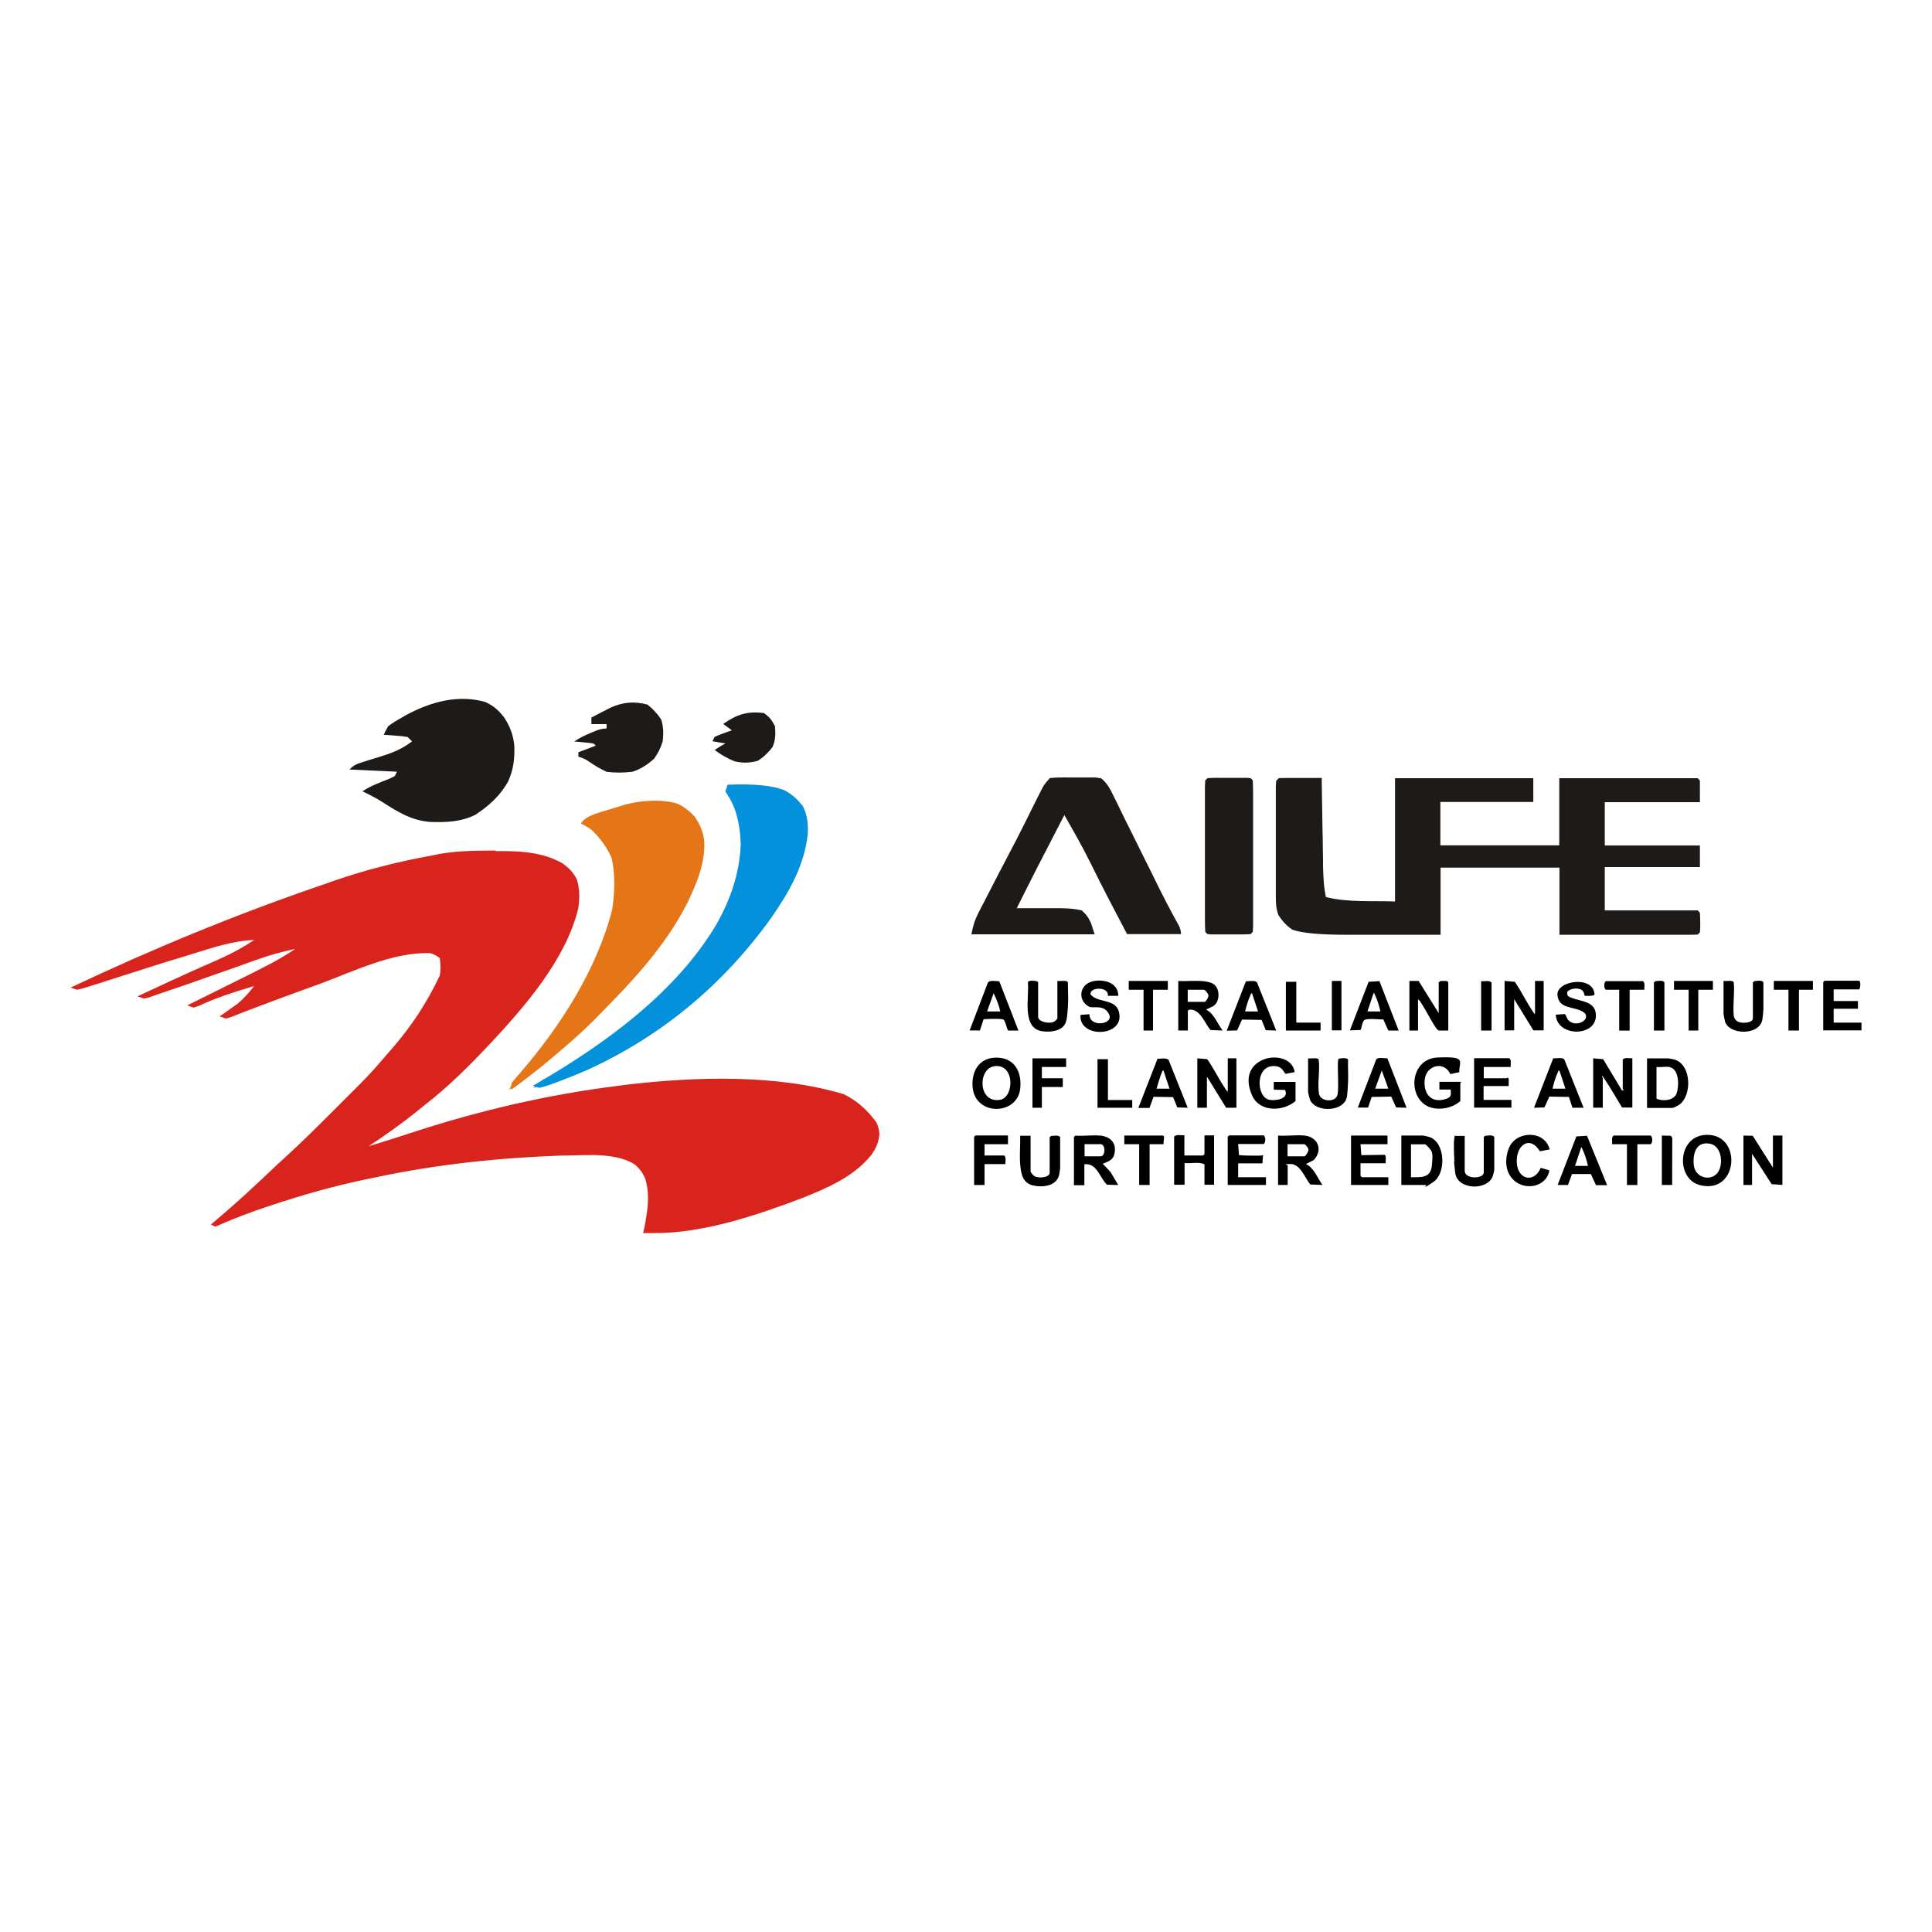 <svg xmlns="http://www.w3.org/2000/svg" id="Layer_1" data-name="Layer 1" viewBox="0 0 300 300"><defs><style>      .cls-1 {        fill: #0391db;      }      .cls-2 {        fill: #1e1a18;      }      .cls-3 {        fill: #e57617;      }      .cls-4 {        fill: #fff;        opacity: 0;      }      .cls-5 {        fill: #d8241c;      }      .cls-6 {        fill: #c4373a;      }    </style></defs><rect class="cls-4" width="300" height="300"></rect><g><path class="cls-5" d="M76.95,132.16h1.26c3.19,0,6.26.31,9.08,1.86,1.02.73,1.75,1.44,2.3,2.59.45,1.47.42,2.88.21,4.4-1.89,7.93-8.3,15.29-13.72,21.08-3.19,3.38-6.44,6.65-10.13,9.5-.37.31-.76.6-1.13.92-2.46,1.96-4.95,3.77-7.59,5.47,2.23-.65,4.4-1.36,6.6-2.07,10.55-3.46,21.31-5.97,32.33-7.33l.97-.13c10.79-1.28,23.46-1.68,33.93,1.47,2.09,1.05,3.67,2.49,5.03,4.37.23.45.38,1.03.47,1.73-.13,1.44-.47,2.17-1.28,3.35-2.7,3.35-6.86,5.13-10.76,6.68-7.04,2.67-15.5,5.52-23.12,5.42h-1.54l.16-.68c.52-2.62.97-5.21.16-7.8-.42-.94-.86-1.54-1.65-2.2-1.91-1.15-4.06-1.36-6.26-1.44-1.41,0-2.8.03-4.22.08h-.79c-9.63.34-19.24,1.34-28.67,3.33l-1.18.24c-5.24,1.07-10.29,2.49-15.37,4.19l-.79.26c-2.25.75-4.46,1.59-6.62,2.51l-1.2.52-.68-.34.84-.71c2.91-2.46,5.71-5.03,8.46-7.65.73-.71,1.49-1.39,2.23-2.07,2.59-2.36,5.05-4.82,7.54-7.3l2.07-2.07,1.34-1.34.6-.6c1.44-1.44,2.78-2.93,4.08-4.48l.92-1.05c3.04-3.47,5.52-7.27,7.46-11.39.16-.97.13-1.68,0-2.7-.59-.47-1.14-.73-1.65-.79-5.79-.1-11.62,2.8-16.94,4.77l-2.46.89c-2.85,1.03-5.69,2.09-8.54,3.17l-.76.29c-.63.26-1.28.5-1.91.76l-.94.29-.99-.34.76-.52.99-.71.97-.68c1.05-.86,1.81-1.73,2.64-2.8-2.96.89-5.81,1.78-8.61,3.09l-.79.26-.99-.34.52-.26c1.78-.89,3.59-1.78,5.37-2.67.65-.34,1.34-.65,1.99-.99.97-.47,1.91-.94,2.88-1.44l.89-.45c1.78-.89,3.48-1.86,5.13-2.96-1.96.39-3.85.92-5.76,1.6l-.76.26-1.6.58c-1.39.5-2.78.99-4.16,1.47l-.84.29c-2.36.84-4.74,1.68-7.1,2.46l-.99.34-.89.31-.76.26-.65.13-.99-.34c1.73-.81,3.46-1.6,5.18-2.41,2.28-1.05,4.58-2.09,6.89-3.09,2.12-.92,4.11-1.96,6.05-3.25-3.35.13-6.41,1.18-9.61,2.17l-1.78.55c-2.88.86-5.76,1.78-8.61,2.7l-.76.24c-1.18.37-2.36.76-3.51,1.13l-1.26.39-1.1.34-.89.21-.99-.34c12.7-6,25.63-11.34,38.91-15.89.65-.21,1.28-.45,1.94-.68,5-1.73,10-2.98,15.19-3.93l1.28-.26c2.88-.5,5.76-.5,8.69-.52"></path><path class="cls-2" d="M198.54,120.83c.5,0,.99-.03,1.49-.03h5.21v.63l.1,6.31c0,.79.03,1.57.05,2.36,0,1.13.03,2.25.05,3.38v1.05c.05,1.62.1,3.17.45,4.77,3.48.86,7.15.55,10.73.68v-19.14h21.47v3.69h-14.43v6.73h18.46v-10.42h21.5s.34.37.34.37v3.35h-14.77v6.73h14.77v3.35h-14.77v6.73h14.43s.34.37.34.37c.03.5.05,1.02.05,1.52v.84l-.05.68-.34.34c-.68.03-1.34.03-2.02.03h-19.45v-10.42h-18.46v10.42h-14.64c-4.1,0-6.89-.26-8.38-.79-.94-.65-1.54-1.31-2.17-2.28-.37-1.07-.39-1.81-.39-2.93v-17.1l.05-.79.34-.34.03-.08Z"></path><path class="cls-3" d="M105.1,124.75c1.13.52,1.96,1.18,2.78,2.07.84,1.23,1.26,2.23,1.47,3.69.21,3.43-1.18,6.75-2.67,9.79-3.35,6.6-8.43,12.02-13.59,17.23l-.65.68c-1.49,1.49-3.04,2.91-4.63,4.27l-.55.47c-2.51,2.2-5.13,4.27-7.83,6.23v-.99c.38-.49.85-1.04,1.39-1.65,6.18-7.15,11.91-16.08,14.24-25.32.39-2.54.5-5.45-.08-7.96-.71-1.68-1.81-3.14-3.12-4.4-.59-.42-1.15-.75-1.68-.99.63-.81,1.13-1.05,2.09-1.44.42-.16.86-.29,1.31-.42l.68-.21c.65-.21,1.31-.39,1.96-.6l.84-.26c2.54-.68,5.55-.86,8.09-.18"></path><path class="cls-2" d="M162.96,120.83c1.34-.16,2.67-.1,4.01-.1h3.19l.84.13c.94.76,1.41,1.7,1.94,2.8l.55,1.1.58,1.2.6,1.23c.55,1.07,1.07,2.17,1.62,3.25.86,1.73,1.7,3.46,2.57,5.18.29.6.6,1.2.89,1.81,1.05,2.12,2.12,4.19,3.27,6.23.24.47.37.93.37,1.39h-8.38c-1.94-3.67-3.85-7.33-5.68-11.05-1.26-2.54-2.64-4.97-4.06-7.44-.89,1.75-1.81,3.48-2.7,5.24-1.6,3.06-3.14,6.13-4.69,9.22h5.66c1.52,0,2.96,0,4.42.34.73.63,1.07,1.15,1.47,2.02l.21.68.34,1.02h-19.14c.26-1.31.47-2.09,1.05-3.25l.45-.89.5-.94.5-.99c1.18-2.3,2.38-4.61,3.59-6.91,1.39-2.62,2.7-5.29,4.01-7.93l.5-.99.45-.89c.26-.47.62-.93,1.07-1.39"></path><path class="cls-1" d="M112.95,121.85c4.21-.17,7.2.13,8.98.92,1.18.68,1.91,1.36,2.75,2.43.68,1.39.81,2.67.76,4.19-.47,4.9-2.93,9.19-5.71,13.17-7.41,10.32-16.99,18.33-28.56,23.59-1.62.71-3.27,1.36-4.95,1.99l-.71.26c-.58.21-1.15.37-1.75.52l-.99-.34.86-.5c10.42-6.07,21.44-14.06,27.67-24.64,2.17-3.87,3.51-7.8,3.72-12.25-.08-2.57-.47-5.16-1.81-7.38l-.58-.94.34-.99-.03-.03Z"></path><path class="cls-2" d="M75.54,109.1c1.18.55,1.99,1.31,2.78,2.36.89,1.39,1.36,2.62,1.54,4.29.08,2.07-.13,3.8-.99,5.66-1.26,2.2-2.93,3.69-5,5.08-2.28,1.15-4.48,1.2-6.96,1.15-2.98-.21-5.11-1.54-7.57-3.12-.99-.63-2.02-1.15-3.06-1.65,1.31-.86,2.7-1.36,4.16-1.94l.86-.42.34-.68-7.38-.34c.76-.76,1.2-.89,2.2-1.2l.92-.29c.65-.21,1.28-.39,1.94-.6,1.75-.55,3.19-1.15,4.66-2.28l-.68-.68c-.59-.1-1.22-.17-1.89-.21l-1.02-.08-.79-.05c.14-.38.37-.83.68-1.34.68-.5,1.39-.94,2.12-1.34l.63-.37c3.82-2.07,8.22-3.3,12.51-1.99"></path><path class="cls-2" d="M187.47,120.83c.5-.03.99-.05,1.49-.05h4.58l.65.05.34.34c.03.73.05,1.47.05,2.2v20.4l-.05.94-.34.34c-.5.03-.99.05-1.49.05h-4.56l-.65-.05-.34-.34c-.03-.73-.05-1.47-.05-2.2v-20.4l.05-.94.34-.34h-.03Z"></path><path class="cls-2" d="M100.54,109.41c.89.71,1.47,1.36,2.12,2.28.37,1.15.39,2.23.24,3.43-.31,1.02-.71,1.83-1.34,2.7-1.05.94-2.02,1.57-3.35,2.02-1.36.16-2.67.18-4.03,0-.97-.45-1.78-.94-2.67-1.54-.47-.35-1.04-.62-1.7-.81v-.68l2.7-1.02-.34-.34c-.5-.08-1.02-.13-1.52-.18l-.84-.08-.65-.05c.92-.6,1.7-.99,2.7-1.39l.89-.37c.51-.17.99-.26,1.44-.26v-.68h-2.36v-1.02c.63-.34,1.26-.65,1.91-.99l1.07-.55c1.91-.86,3.69-1.02,5.73-.47"></path><path class="cls-2" d="M118.66,110.75c.86.63,1.2,1.07,1.68,2.02.1,1.23.1,2.12-.39,3.25-.71.89-1.31,1.49-2.28,2.12-1.31.34-2.2.37-3.53.1-1.23-.47-2.12-1.02-3.17-1.78.66-.45,1.22-.79,1.68-1.02l-2.02-.34.34-.68c.42-.19.87-.38,1.36-.55.24-.08.5-.18.73-.26.18-.05.39-.13.58-.21l-1.34-.99c2.15-1.49,3.77-2.02,6.36-1.68"></path><path class="cls-1" d="M84.44,167.54l1.34.68-3.01.68,1.68-1.34v-.03Z"></path><path class="cls-3" d="M80.07,167.54l.68.68-1.68.99c.42-.87.76-1.43,1.02-1.68"></path><path class="cls-5" d="M26.4,152.77v.99l-1.34-.68c.45-.23.9-.34,1.34-.34"></path><path class="cls-1" d="M106.59,155.1l1.02.34-.68.68-.34-1.02h0Z"></path><path class="cls-6" d="M27.73,156.77l.68.34-.68-.34Z"></path><path class="cls-5" d="M28.41,156.46l.68.34-.68-.34Z"></path><path class="cls-6" d="M20.69,155.1l.68.34-.68-.34Z"></path><g><path d="M170.89,176.33c1.34.16,2.33.92,2.23,2.36s-.94,1.62-1.89,2.02l1.18,1.23,1.23,2.07-1.75-.05c-1.15-1.1-1.54-3.4-3.51-3.17v3.25h-1.62v-7.49l.21-.21c1.26.1,2.7-.13,3.9,0h.03ZM168.41,179.55h2.49c.79,0,.79-1.89,0-1.89h-2.49v1.89Z"></path><path d="M247.4,164.34l1.54.13,2.91,4.84h.21c.18,0-.08-.16-.08-.21v-4.58c.37-.39.99-.13,1.49-.21v7.67h-1.6c-.89-1.49-1.75-2.98-2.7-4.4s-.08-.52-.37-.45c-.18,0,.08.18.08.21v4.66h-1.49v-7.67Z"></path><path d="M202.57,176.33c2.15.24,2.88,2.3,1.41,3.82l-1.2.6c1.26.6,1.78,2.15,2.57,3.25l-1.89-.08c-.84-.99-1.54-3.17-3.04-3.17s-.47.08-.47.21v3.04h-1.49v-7.67c1.31.1,2.83-.13,4.11,0h0ZM199.93,179.55h2.62c.18,0,.63-.73.63-1.02s-.5-.86-.63-.86h-2.62v1.89h0Z"></path><path d="M182.96,152.32c1.41.13,4.56-.37,5.66.63.84.79.79,2.62-.21,3.27l-1.13.55c1.23.6,1.75,2.17,2.57,3.25l-1.89-.08c-.86-1.02-1.52-3.09-3.06-3.17-.16,0-.45.05-.45.21v3.04h-1.49v-7.7ZM184.43,155.57h2.62c.18,0,.63-.71.6-.99s-.5-.89-.73-.89h-2.49v1.89Z"></path><polygon points="270.72 176.33 272.16 176.36 275.3 181.31 275.3 176.33 276.77 176.33 276.77 184 275.1 183.87 272.06 179.16 272.06 184 270.72 184 270.72 176.33"></polygon><path d="M185.92,164.34l1.54.13c1.05,1.49,1.83,3.17,2.88,4.69s0,.24.31.18v-5h1.34v7.67h-1.6s-2.98-4.84-2.98-4.84v4.84h-1.49v-7.67h0Z"></path><path d="M233.65,152.32l1.57.13c1.02,1.49,1.83,3.22,2.85,4.69s0,.24.29.18v-5h1.34v7.67h-1.6s-2.98-4.84-2.98-4.84v4.84h-1.49v-7.67h.03Z"></path><path d="M218.81,152.32h1.47s3.12,5,3.12,5v-4.79l.24-.18c.18-.03.34-.03.52-.03.29,0,.58-.05.73.21v7.49h-1.41c-.13,0-.18-.08-.26-.13-.45-.37-1.83-3.04-2.3-3.77s-.42-.73-.73-.94v4.84h-1.34v-7.67l-.03-.03Z"></path><path d="M201.16,170.99c-1.99,1.65-5.6,1.73-6.75-.92s-.37-4.61,1.68-5.5c1.78-.79,4.61-.34,4.95,1.91l-1.39.26c-.24-.05-.42-1.05-1.52-1.18-3.27-.42-3.12,4.77-1.05,5.21.97.21,3.14-.13,2.46-1.52l-1.75-.05v-1.2h3.38v3.04-.05Z"></path><path d="M154.35,164.24c3.04-.21,4.4,2.07,4.06,4.87-.5,4.08-6.94,4.22-7.38-.26-.21-2.3.84-4.42,3.33-4.61ZM154.35,165.57c-2.54.42-2.49,5.76.92,5.21,2.25-.34,2.36-5.73-.92-5.21Z"></path><path d="M264.75,176.23c5.89-.42,5.26,9.4-.84,7.78-3.67-.99-3.46-7.46.84-7.78ZM266.61,182.22c1.07-1.18.81-4.22-1.02-4.61-2.25-.47-2.78,1.57-2.57,3.38.21,1.78,2.43,2.51,3.59,1.23Z"></path><path d="M226.76,170.99c-1.02.86-2.38,1.26-3.72,1.15-4.63-.39-4.53-7.72.16-7.93s3.33.58,3.4,2.28l-1.39.29c-.97-2.09-3.74-1.39-3.98.86-.24,2.17.99,3.74,3.27,3.01.86-.29.84-.58.76-1.47h-1.75v-1.2h3.38c.03.1-.13.16-.13.21v2.83-.03Z"></path><path d="M217.6,184v-7.67h3.43c.08,0,.84.18.97.24,2.43.86,2.59,5.6.58,6.96s-.97.47-1.13.47h-3.85ZM219.09,182.8c1.6,0,3.06.16,3.25-1.81s.1-2.12-.47-2.78-.63-.52-.81-.52h-1.96v5.13-.03Z"></path><path d="M255.75,172.01v-7.67h3.3c.05,0,.92.16,1.02.21,2.57.79,2.72,5.58.65,7.02-.13.1-.92.47-.99.47h-3.98v-.03ZM259.18,165.68c-.58-.1-1.36.08-1.96,0v4.92c.92.45,2.72.31,3.12-.81s.45-3.82-1.15-4.11Z"></path><path d="M192.26,177.67l.13,1.7c.99.08,2.04.08,3.04.08s.71-.29.68.13l-.08,1.07h-3.77v2.15h4.32v1.2h-5.94v-7.49l.21-.21h5.39c.31.29.31,1.05,0,1.34h-3.98v.03Z"></path><path d="M284.73,153.69v1.75h3.77v1.2h-3.77v2.15h4.32v1.2h-5.94v-7.49l.21-.21h5.39c.26.24.16,1.1,0,1.34h-3.98v.05Z"></path><path d="M183.91,176.33v3.09h2.91l.21-.21v-2.91h1.49v7.67h-1.49v-3.17c-.86-.45-2.12-.08-3.09-.21v3.38h-1.62v-7.49c.39-.39,1.1-.13,1.62-.21l-.03.05Z"></path><path d="M173.64,154.63h-1.62c.21-1.49-2.91-1.39-2.67-.21,1.1,1.34,3.82.65,4.37,2.62,1.15,4.03-6.26,4.29-5.94.55l1.39-.1c-.05,2.12,3.85,1.62,3.04,0s-2.46-.84-3.12-1.18c-1.73-.94-1.52-3.27.37-3.87,1.7-.52,4.22.05,4.19,2.23v-.03Z"></path><path d="M246.06,154.6s-.08-.5-.29-.73c-.5-.58-1.96-.45-2.41.16-.08.68.24.73.76.94,1.31.52,3.46.52,3.67,2.38.45,3.69-6.05,3.8-6.21.21l1.39-.1c.34.31.26.73.68,1.07,1.41,1.13,3.59-.47,2.2-1.39s-3.8-.37-4.01-2.62,5.6-3.14,5.76-.1c-.05.29-1.49.24-1.57.18h.03Z"></path><path d="M215.45,176.33v1.34h-4.19l.13,1.7,3.59-.05c.34.05.16,1.05.18,1.31h-3.9v1.96l.21.21h4.11v1.2h-5.79v-7.67h5.66Z"></path><path d="M234.59,165.68h-4.19v1.75h3.56s.08-.1.13-.1l.18.18v1.13h-3.9v2.15h4.32v1.2h-5.79v-7.67h5.47c.37.31.16.92.21,1.34v.03Z"></path><path d="M160.03,176.33v5.6c0,.1.42.58.55.68.6.39,2.41.29,2.41-.52v-5.52l.24-.18c.13-.03.26,0,.37-.03.34-.03.81-.08,1.02.21v4.84c0,.05-.13.97-.16,1.05-.45,1.75-2.59,1.96-4.11,1.6s-1.83-1.81-1.94-3.33.05-2.93,0-4.37h1.62v-.03Z"></path><path d="M227.44,176.33v5.47c0,1.36,2.96,1.28,2.96.26v-5.52l.24-.18c.13-.03.26,0,.37-.03.34-.03.81-.08,1.02.21v5.13c0,.05-.16.79-.21.89-.76,2.38-5.55,2.25-5.86-.47s-.1-1.34-.13-1.89c-.05-.81-.13-2.8,0-3.51s.05-.26.21-.31h1.39l.03-.05Z"></path><path d="M164.22,152.32c.37.08,1.47-.18,1.6.21,0,1.28.1,2.62,0,3.9s-.13,1.78-.34,2.36c-.52,1.34-2.38,1.52-3.64,1.34-3.25-.45-1.99-5.34-2.23-7.59l.1-.16c.18-.13,1.31-.16,1.49.13v5.39c0,.81,1.86,1.13,2.49.73s.5-.65.5-.73v-5.6l.03.03Z"></path><path d="M267.61,152.32c.37.08,1.47-.18,1.6.21.18,1.62-.16,3.53,0,5.11.13,1.1,1.15,1.28,2.09,1.13s.89-.58.89-.86v-5.39l.24-.18c.13-.03.26,0,.37-.03.34-.03.81-.08,1.02.21v4.19c0,.26-.1,1.28-.16,1.6-.42,2.51-5.11,2.43-5.79.34-.05-.18-.24-1.1-.24-1.26v-5.05h-.03Z"></path><path d="M203.17,164.34c.37.08,1.47-.18,1.6.21.21,1.62-.21,3.69.03,5.24.21,1.34,2.59,1.44,2.88.21s-.13-5.39.18-5.6c.34-.08,1.36-.21,1.47.16-.05,1.1.05,2.23,0,3.35s-.08,1.65-.16,2.28c-.34,2.54-4.95,2.62-5.76.55-.08-.21-.29-1.05-.29-1.2v-5.18h.05Z"></path><path d="M184.43,172.01l-1.62-.05-.65-1.6-3.04-.05-.63,1.73h-1.73l2.98-7.64c.5.03,1.41-.21,1.73.21l2.98,7.46-.03-.05ZM181.6,169.05l-.94-2.83c-.18,0-.21.21-.26.34-.31.71-.58,1.73-.81,2.49h2.02,0Z"></path><path d="M246.43,176.36l3.12,7.67h-1.73l-.79-1.73h-2.93s-.63,1.7-.63,1.7h-1.6l2.91-7.54,1.68-.1h-.03ZM246.58,181.04c-.18-.79-.47-1.78-.81-2.49s-.08-.31-.26-.34l-.94,2.83h2.02,0Z"></path><path d="M155.16,152.35l2.98,7.67h-1.6c-.26-.37-.42-1.6-.79-1.73s-2.49-.08-2.83-.03h-.18l-.58,1.75h-1.6l2.85-7.46c.29-.39,1.26-.18,1.73-.18v-.03ZM155.31,157.06c-.18-.99-.6-1.94-1.02-2.83l-1.02,2.83h2.04Z"></path><path d="M214.2,152.35l2.98,7.67h-1.6l-.79-1.73c-.6.05-2.67-.26-3.01.18s-.34,1.34-.55,1.47l-1.62.05,2.91-7.54,1.68-.1h0ZM214.35,157.06c-.16-.76-.47-1.78-.81-2.49s-.08-.31-.26-.34l-.94,2.83h2.02,0Z"></path><path d="M245.9,172.01h-1.73l-.55-1.68-3.04-.05-.76,1.68-1.62.05,2.98-7.67c.47.03,1.44-.21,1.73.18l2.98,7.46v.03ZM243.08,169.05l-.94-2.83c-.18,0-.21.21-.26.34-.34.73-.63,1.7-.81,2.49h2.02,0Z"></path><path d="M215.43,164.34l2.98,7.67-1.62-.05-.76-1.68-3.04.05-.55,1.65h-1.6l2.85-7.46c.29-.42,1.26-.16,1.73-.18h0ZM215.58,169.05l-1.02-2.83-1.02,2.83h2.04Z"></path><path d="M198.17,160.02l-1.62-.05-.65-1.6-3.04-.05-.76,1.68-1.62.05,2.98-7.67c.47,0,1.44-.21,1.73.18l2.98,7.46h0ZM195.35,157.06l-.94-2.83c-.18,0-.21.21-.26.34-.34.73-.63,1.7-.81,2.49h2.02,0Z"></path><path d="M240.64,178.48l-1.52.29c-1.62-2.59-3.77-.89-3.59,1.81.16,2.62,2.7,3.17,3.72.76l1.34.39c-.39,2.36-3.25,3.12-5.11,1.86s-1.86-3.64-1.18-5.31c1.1-2.75,5.58-2.83,6.34.21Z"></path><path d="M156.52,176.33v1.34h-3.64v1.75h3.04c.37.31.16.92.21,1.34h-3.25v3.25h-1.62v-7.49l.21-.21h5.05v.03Z"></path><polygon points="165.55 164.34 165.55 165.68 161.78 165.68 161.78 167.43 165.03 167.43 165.03 168.79 161.78 168.79 161.78 172.01 160.32 172.01 160.32 164.34 165.55 164.34"></polygon><path d="M255.35,153.69h-2.3v6.34h-1.62v-6.34h-2.09c-.31-.29-.31-1.05,0-1.34h5.79c.37.31.16.92.21,1.34h.03Z"></path><path d="M254.25,177.67v6.34h-1.62v-6.34h-2.3c.05-.45-.16-1.02.21-1.34h5.79c.31.29.31,1.05,0,1.34h-2.09.03Z"></path><polygon points="180.66 177.67 178.51 177.67 178.51 184 176.89 184 176.89 177.67 174.58 177.67 174.58 176.33 180.61 176.33 180.76 176.52 180.66 177.67"></polygon><polygon points="281.51 152.32 281.51 153.69 279.34 153.69 279.34 160.02 277.71 160.02 277.71 153.69 275.44 153.69 275.44 152.32 281.51 152.32"></polygon><polygon points="181.34 152.32 181.34 153.69 179.04 153.69 179.04 160.02 177.57 160.02 177.57 153.69 175.27 153.69 175.27 152.32 181.34 152.32"></polygon><polygon points="265.98 152.32 265.98 153.69 263.71 153.69 263.71 160.02 262.21 160.02 262.21 153.69 259.94 153.69 259.94 152.32 265.98 152.32"></polygon><polygon points="172.04 164.47 172.04 170.81 175.81 170.81 175.81 172.01 170.42 172.01 170.42 164.47 172.04 164.47"></polygon><polygon points="201.29 152.45 201.29 158.79 205.06 158.79 205.06 160.02 199.67 160.02 199.67 152.45 201.29 152.45"></polygon><path d="M231.61,160.02h-1.62v-7.67c.52.08,1.23-.18,1.62.21v7.49-.03Z"></path><path d="M258.44,160.02h-1.62v-7.49l.24-.18c.13-.03.26,0,.37-.03.34-.03.81-.08,1.02.21v7.49h0Z"></path><polygon points="258.05 176.33 259.44 176.36 259.67 176.67 259.65 184 258.05 184 258.05 176.33"></polygon><rect x="206.81" y="152.32" width="1.49" height="7.67"></rect></g></g></svg>